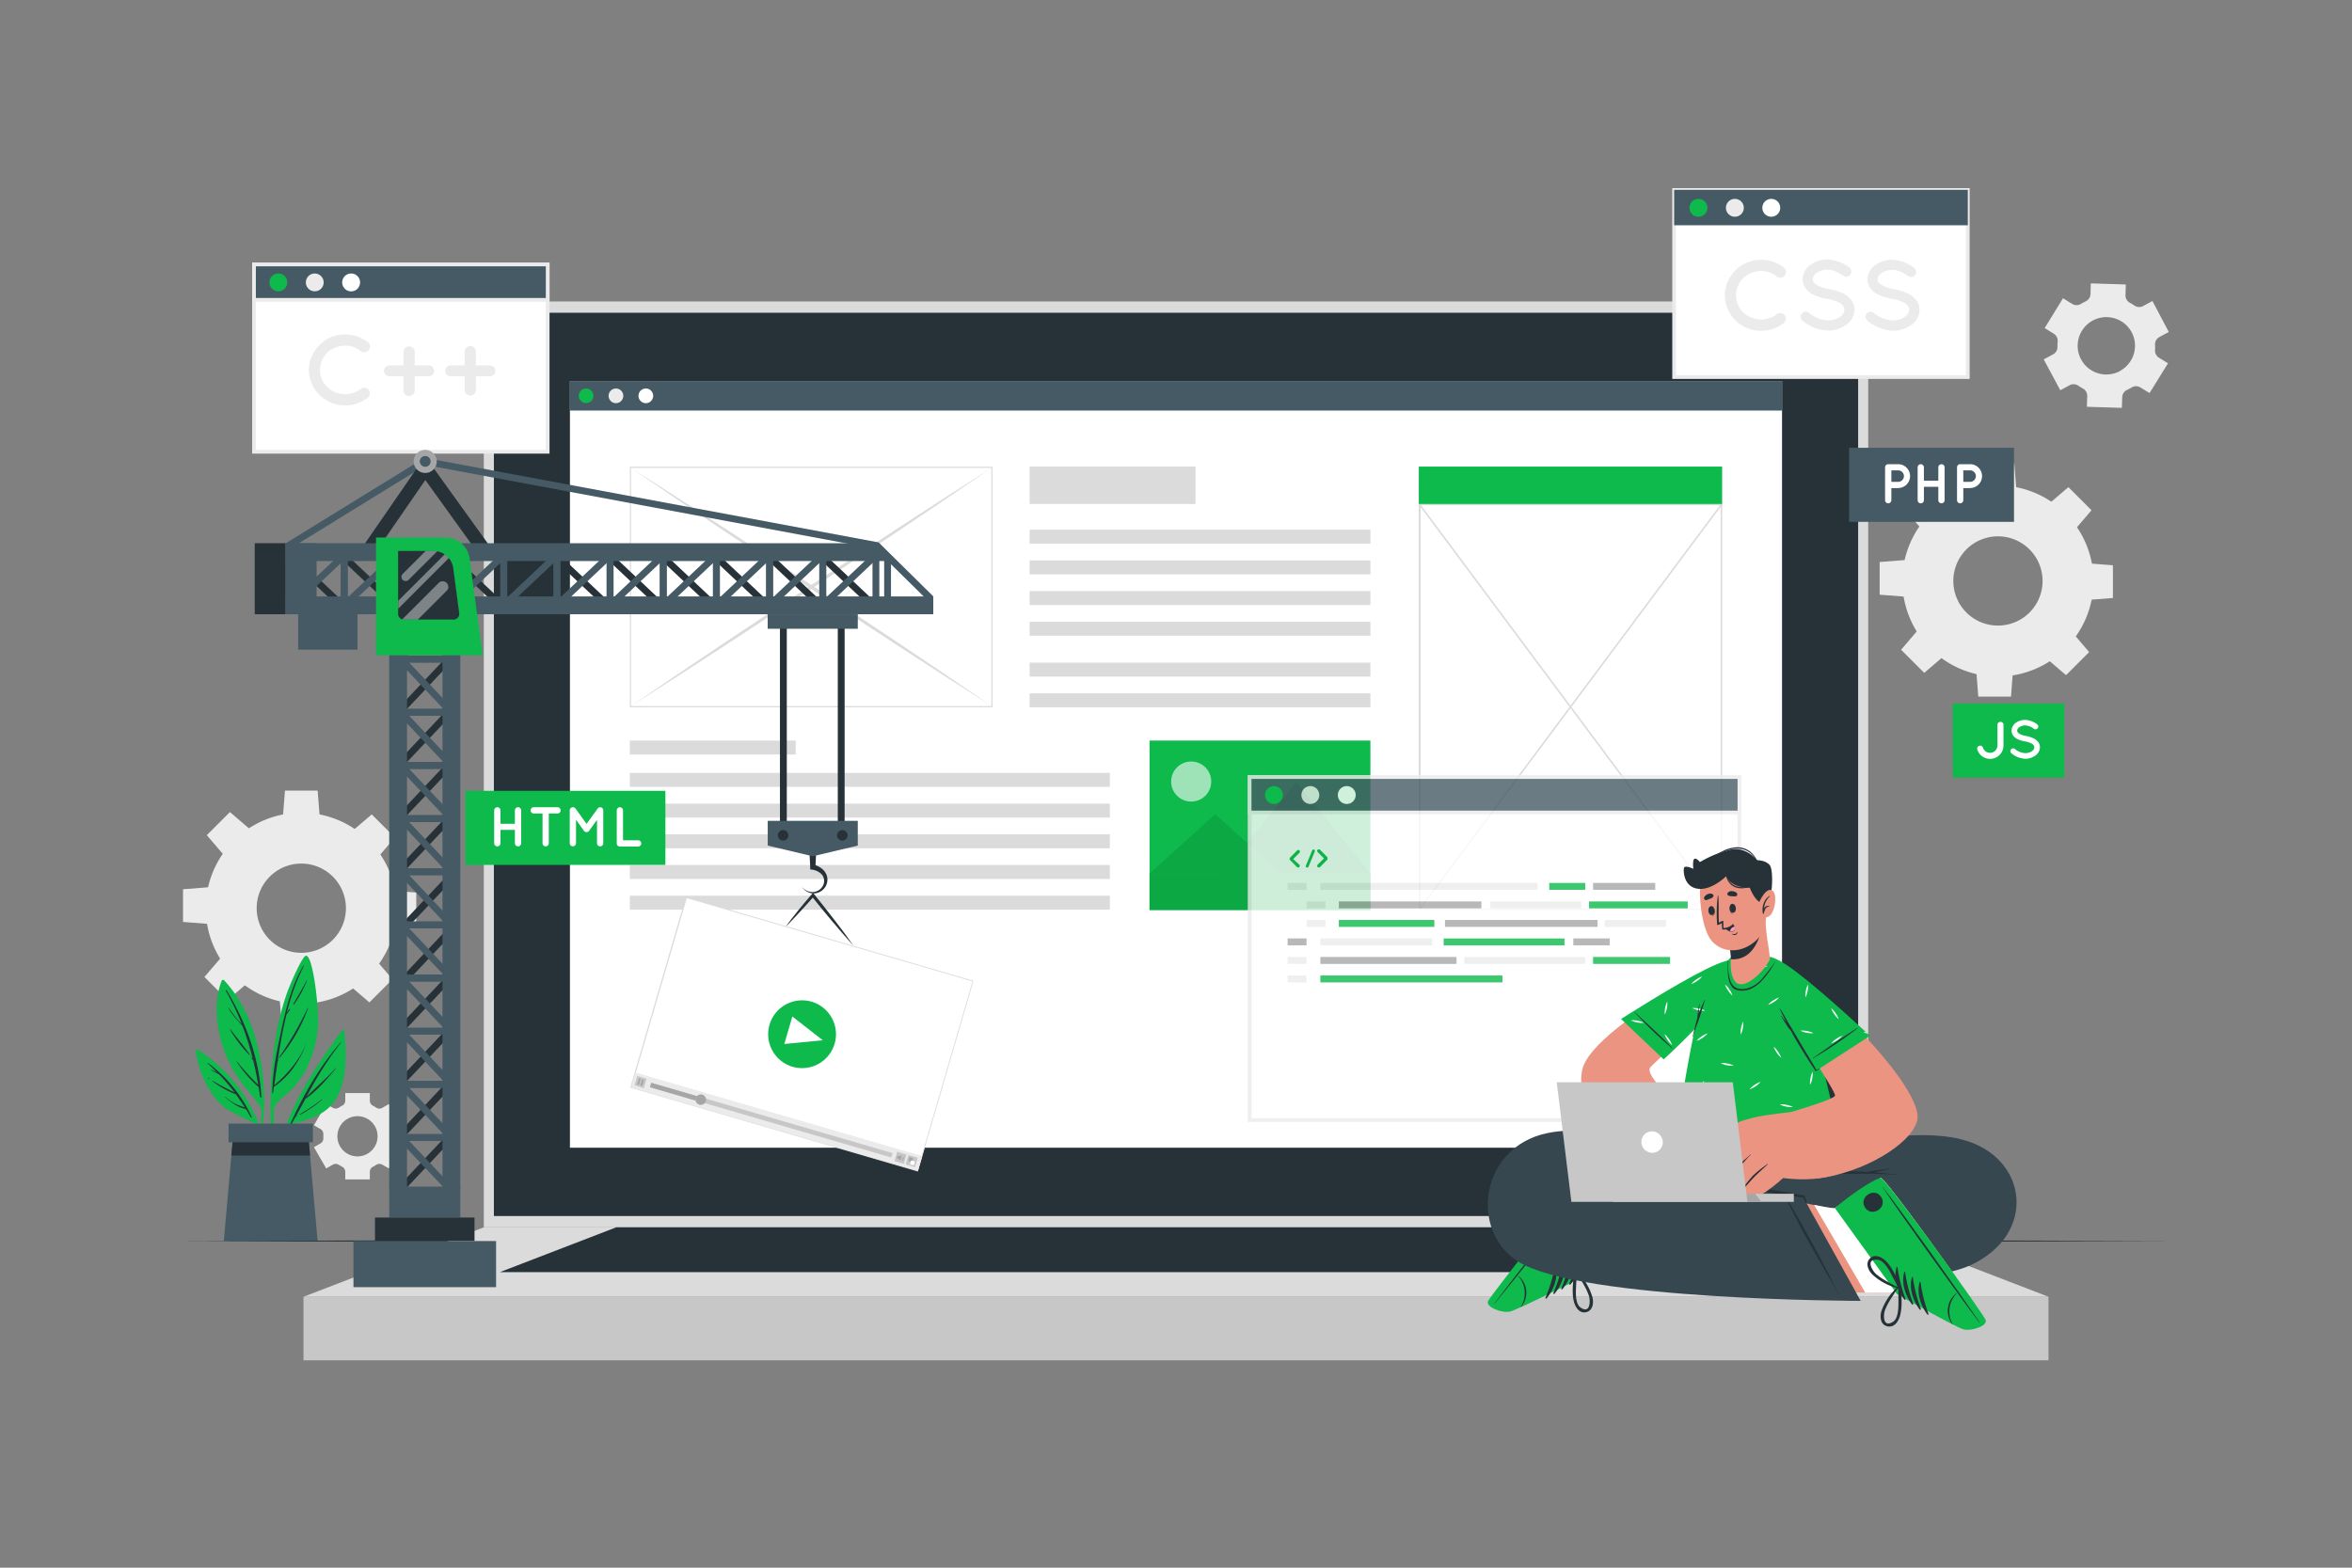 <svg viewBox="0 0 750 500" xmlns="http://www.w3.org/2000/svg"><rect x="0" y="0" width="750" height="500" fill="#808080" stroke="none"/><g id="freepik--background-complete--inject-28"><path style="fill:#ebebeb" d="M685.44,125.36l5.89-9.49-2.91-1.8a2.66,2.66,0,0,1-1.23-2.5,13.25,13.25,0,0,0,0-1.67,2.67,2.67,0,0,1,1.39-2.41l3-1.61L686.36,96l-3,1.62a2.66,2.66,0,0,1-2.77-.18,15.13,15.13,0,0,0-1.42-.88,2.64,2.64,0,0,1-1.4-2.41l.1-3.42-11.16-.35-.1,3.43A2.66,2.66,0,0,1,665,96.15l-.73.37c-.25.13-.48.27-.72.41a2.63,2.63,0,0,1-2.77,0l-2.93-1.81L652,104.63l2.91,1.81a2.67,2.67,0,0,1,1.23,2.5,15.26,15.26,0,0,0-.06,1.66,2.67,2.67,0,0,1-1.38,2.41l-3,1.61,5.28,9.85,3-1.62a2.66,2.66,0,0,1,2.77.18,14.87,14.87,0,0,0,1.41.87,2.67,2.67,0,0,1,1.41,2.41l-.11,3.43,11.16.34.11-3.42a2.66,2.66,0,0,1,1.55-2.31c.25-.11.5-.24.74-.37s.48-.26.72-.41a2.65,2.65,0,0,1,2.78,0Zm-9.45-7a9.15,9.15,0,1,1,3.75-12.38A9.14,9.14,0,0,1,676,118.31Z"></path><path style="fill:#ebebeb" d="M127.88,358.9,124,352.12l-2.07,1.2a1.85,1.85,0,0,1-2-.07,10.29,10.29,0,0,0-1-.58,1.86,1.86,0,0,1-1-1.66v-2.39h-7.83V351a1.86,1.86,0,0,1-1,1.66,9.12,9.12,0,0,0-1,.58,1.85,1.85,0,0,1-2,.07l-2.08-1.2-3.91,6.78,2.09,1.2a1.87,1.87,0,0,1,.91,1.72c0,.19,0,.39,0,.58s0,.38,0,.57a1.87,1.87,0,0,1-.91,1.72l-2.09,1.21,3.91,6.78,2.08-1.2a1.85,1.85,0,0,1,2,.07c.33.21.66.4,1,.58a1.85,1.85,0,0,1,1,1.65v2.4h7.83v-2.4a1.86,1.86,0,0,1,1-1.65,11,11,0,0,0,1-.58,1.85,1.85,0,0,1,2-.07l2.08,1.2,3.91-6.78-2.08-1.2a1.87,1.87,0,0,1-.91-1.72c0-.19,0-.39,0-.58s0-.39,0-.58a1.87,1.87,0,0,1,.91-1.72Zm-7.48,3.5A6.41,6.41,0,1,1,114,356,6.4,6.4,0,0,1,120.4,362.4Z"></path><path style="fill:#ebebeb" d="M96.08,259.2a30.47,30.47,0,1,0,30.47,30.47A30.45,30.45,0,0,0,96.08,259.2Zm0,44.69a14.23,14.23,0,1,1,14.23-14.22A14.23,14.23,0,0,1,96.08,303.89Z"></path><polygon style="fill:#ebebeb" points="101.94 260.46 90.22 260.46 90.87 252.16 101.29 252.16 101.94 260.46"></polygon><polygon style="fill:#ebebeb" points="79.63 264.41 71.35 272.69 65.94 266.37 73.31 259 79.63 264.41"></polygon><polygon style="fill:#ebebeb" points="66.65 282.97 66.65 294.69 58.36 294.04 58.36 283.62 66.65 282.97"></polygon><polygon style="fill:#ebebeb" points="70.6 305.27 78.89 313.56 72.56 318.97 65.19 311.6 70.6 305.27"></polygon><polygon style="fill:#ebebeb" points="89.16 318.25 100.88 318.25 100.23 326.55 89.81 326.55 89.16 318.25"></polygon><polygon style="fill:#ebebeb" points="111.47 314.3 119.75 306.02 125.16 312.34 117.79 319.71 111.47 314.3"></polygon><polygon style="fill:#ebebeb" points="124.45 295.74 124.45 284.02 132.74 284.67 132.74 295.09 124.45 295.74"></polygon><polygon style="fill:#ebebeb" points="120.5 273.44 112.21 265.15 118.54 259.75 125.91 267.12 120.5 273.44"></polygon><path style="fill:#ebebeb" d="M637.1,154.82a30.48,30.48,0,1,0,30.47,30.48A30.47,30.47,0,0,0,637.1,154.82Zm0,44.7a14.23,14.23,0,1,1,14.23-14.22A14.22,14.22,0,0,1,637.1,199.52Z"></path><polygon style="fill:#ebebeb" points="642.96 156.09 631.24 156.09 631.89 147.79 642.31 147.79 642.96 156.09"></polygon><polygon style="fill:#ebebeb" points="620.65 160.04 612.37 168.32 606.96 162 614.33 154.63 620.65 160.04"></polygon><polygon style="fill:#ebebeb" points="607.67 178.6 607.67 190.32 599.38 189.67 599.38 179.25 607.67 178.6"></polygon><polygon style="fill:#ebebeb" points="611.62 200.9 619.91 209.19 613.59 214.6 606.22 207.23 611.62 200.9"></polygon><polygon style="fill:#ebebeb" points="630.19 213.88 641.9 213.88 641.26 222.18 630.83 222.18 630.19 213.88"></polygon><polygon style="fill:#ebebeb" points="652.49 209.93 660.78 201.65 666.18 207.97 658.81 215.34 652.49 209.93"></polygon><polygon style="fill:#ebebeb" points="665.47 191.37 665.47 179.65 673.76 180.3 673.76 190.72 665.47 191.37"></polygon><polygon style="fill:#ebebeb" points="661.52 169.07 653.24 160.78 659.56 155.37 666.93 162.74 661.52 169.07"></polygon></g><g id="freepik--Plant--inject-28"><path style="fill:#0DBA4B" d="M109.07,328.63C99.89,341.06,90.31,355.5,88,371.1c0,.23.35.31.4.07a94.22,94.22,0,0,1,4.06-12.48c6-1.67,12-3,15.14-9,3.23-6.16,2.82-14.19,2.21-20.9C109.74,328.41,109.26,328.39,109.07,328.63Z"></path><path style="fill:#263238" d="M92.54,358.57c4.12-9.26,9.42-18.55,16.15-26.17,0,0,.12,0,.07.08a110.93,110.93,0,0,0-11,17.33c3-3.09,6.37-5.85,9.25-9.12.06-.07.15,0,.09.09-2.86,3.43-6,7.16-9.71,9.7q-1.5,2.76-3,5.54c.25-.14.51-.26.77-.39a0,0,0,0,1,0,.07c-.29.14-.57.29-.86.42-.48.87-1,1.75-1.46,2.62C92.72,358.94,92.45,358.76,92.54,358.57Z"></path><path style="fill:#263238" d="M95.6,355.34a53.09,53.09,0,0,0,7.05-4.71c.06-.05.15,0,.09.09a37,37,0,0,1-7,4.79C95.59,355.57,95.49,355.4,95.6,355.34Z"></path><path style="fill:#0DBA4B" d="M86.92,368.78c0,.19.34.18.33,0,0-5.13,0-10.29.08-15.45,1.32-2.66,4.14-4.13,6.11-6.26A27.71,27.71,0,0,0,97.1,342a36.64,36.64,0,0,0,4.25-14.17c.54-5.49-1.54-23.62-3.86-23-1.2.32-5.09,9.3-6.12,12.27a85.78,85.78,0,0,0-3.65,15.05C85.84,344.2,86,356.61,86.92,368.78Z"></path><path style="fill:#263238" d="M86.88,346.62l0,0c.28-6.5,1.75-13.06,3.12-19.37,1.47-6.79,3.2-13.18,6.7-19.24.06-.11.23,0,.17.1a71.31,71.31,0,0,0-5.38,14.77c.23-.36.52-.71.76-1.06.1-.13.32,0,.23.14a10.5,10.5,0,0,1-1.1,1.54l0,0c-1.2,4.85-2.07,9.82-2.81,14.77l.17-.19a0,0,0,0,1,.07.06l-.29.49c-.37,2.51-.72,5-1.06,7.51,4.47-3.83,8.29-8.34,10.45-13.89,0,0,0,0,0,0-2.11,5.76-5.44,10.88-10.57,14.38-.09.67-.18,1.34-.28,2,0,.14-.24.1-.24,0,0-.59,0-1.18.06-1.77C86.83,346.78,86.8,346.68,86.88,346.62Z"></path><path style="fill:#263238" d="M89,337.2a104.05,104.05,0,0,0,9.12-15.7c0-.06.13,0,.11.05a51.08,51.08,0,0,1-9.06,15.78C89.08,337.43,88.92,337.31,89,337.2Z"></path><path style="fill:#263238" d="M93.53,320.24c1.42-2.51,2.91-4.95,4.25-7.51,0-.07.13,0,.1.07a38.77,38.77,0,0,1-4.13,7.56C93.66,320.49,93.45,320.38,93.53,320.24Z"></path><path style="fill:#263238" d="M93,321.33a0,0,0,1,1,0,0A0,0,0,1,1,93,321.33Z"></path><path style="fill:#0DBA4B" d="M83.44,353.92A52.79,52.79,0,0,1,82.24,364c.05.37.1.73.16,1.11a48.63,48.63,0,0,0,1.81-11.28.34.34,0,0,0,0-.35h0a74,74,0,0,0-1.13-15.28c-1.59-9.44-5.07-18.5-11.65-25.58a.48.48,0,0,0-.73.15c-2.65,6.76-1.73,14.82.54,21.56a39.38,39.38,0,0,0,5.22,10.23C78.73,347.77,81.61,350.46,83.44,353.92Z"></path><path style="fill:#263238" d="M72.22,315.81c6.24,10.13,10.58,22.14,11.11,34.1,0,.21-.35.27-.38,0-.14-1.08-.31-2.14-.48-3.2h0a40.86,40.86,0,0,1-7.08-8.17c0-.05.05-.11.09-.06A86.85,86.85,0,0,0,82.34,346q-.66-4-1.6-7.81c-.17-.19-.33-.39-.49-.58s.07-.31.18-.19l.15.17a89.51,89.51,0,0,0-3.26-10.36c-1.59-1.89-3.36-3.53-4.52-5.81a0,0,0,0,1,.08-.05c.93,1.3,1.83,2.62,2.89,3.83.42.48.88.93,1.32,1.4A80.3,80.3,0,0,0,72,316C71.89,315.8,72.13,315.66,72.22,315.81Z"></path><path style="fill:#263238" d="M73.48,328.31c2,2.71,4.32,5.3,6.19,8.1a.08.08,0,0,1-.13.1,41.13,41.13,0,0,1-6.19-8.12C73.29,328.3,73.42,328.23,73.48,328.31Z"></path><path style="fill:#263238" d="M80,337l.09.09a.06.06,0,0,1-.09.09l-.09-.08C79.8,337.08,79.89,337,80,337Z"></path><path style="fill:#0DBA4B" d="M62.44,335.28A31.21,31.21,0,0,0,69,350.73a16.42,16.42,0,0,0,5.34,4.16c2.31,1.15,4.73,2.46,7.12,3.4a46.88,46.88,0,0,1,2.53,9c.07-.27.15-.54.23-.8-1.54-13.19-10.07-24.46-21-31.7A.54.54,0,0,0,62.44,335.28Z"></path><path style="fill:#263238" d="M66.22,339.18c-.08-.07,0-.21.11-.15a44.73,44.73,0,0,1,13.91,17.15c.08.18-.17.34-.27.16-.51-.89-1-1.76-1.55-2.61h0c-2.49-.47-4.85-2.22-6.7-3.88a.05.05,0,0,1,.07-.08A15.71,15.71,0,0,0,74.93,352c1,.51,2.11.84,3.17,1.25-.92-1.47-1.89-2.87-2.89-4.23a29.21,29.21,0,0,1-7.49-4.21c-.07-.06,0-.17.07-.12a77.62,77.62,0,0,0,7,3.72,60.4,60.4,0,0,0-4.91-5.73c-.85-.45-1.71-.9-2.53-1.38a.07.07,0,0,1,0-.13,8.75,8.75,0,0,1,1.94,1C68.32,341.12,67.3,340.14,66.22,339.18Z"></path><path style="fill:#263238" d="M66.45,343.73a3.19,3.19,0,0,1,.42.3,0,0,0,0,1-.05.07,2.38,2.38,0,0,1-.44-.25A.07.07,0,1,1,66.45,343.73Z"></path><polygon style="fill:#455a64" points="101.28 395.82 71.37 395.82 73.78 368.57 74.31 362.57 98.34 362.57 98.87 368.57 101.28 395.82"></polygon><polygon style="fill:#263238" points="98.87 368.57 73.78 368.57 74.31 362.57 98.34 362.57 98.87 368.57"></polygon><rect style="fill:#455a64" height="5.95" width="26.89" y="358.37" x="72.88"></rect></g><g id="freepik--Floor--inject-28"><polygon style="fill:#263238" points="56.76 395.82 136.32 395.57 215.88 395.49 375 395.32 534.12 395.49 613.68 395.57 693.24 395.82 613.68 396.06 534.12 396.15 375 396.32 215.88 396.15 136.32 396.06 56.76 395.82"></polygon></g><g id="freepik--Device--inject-28"><rect style="fill:#dbdbdb" height="295.29" width="441.45" y="96.15" x="154.28"></rect><rect style="fill:#263238" height="288.09" width="435.03" y="99.75" x="157.49"></rect><rect style="fill:#c7c7c7" height="20.27" width="556.44" y="413.59" x="96.78"></rect><polygon style="fill:#dbdbdb" points="96.78 413.59 154.28 391.44 595.72 391.44 653.22 413.59 96.78 413.59"></polygon><polygon style="fill:#263238" points="159.41 405.73 196.51 391.44 553.49 391.44 590.59 405.73 159.41 405.73"></polygon><rect style="fill:#fff" height="244.52" width="386.51" y="121.53" x="181.74"></rect><rect style="fill:#455a64" height="9.41" width="386.51" y="121.53" x="181.74"></rect><path style="fill:#0DBA4B" d="M189.22,126.24a2.33,2.33,0,1,1-2.33-2.33A2.33,2.33,0,0,1,189.22,126.24Z"></path><path style="fill:#ebebeb" d="M198.75,126.24a2.34,2.34,0,1,1-2.33-2.33A2.33,2.33,0,0,1,198.75,126.24Z"></path><path style="fill:#fff" d="M208.28,126.24a2.34,2.34,0,1,1-2.33-2.33A2.33,2.33,0,0,1,208.28,126.24Z"></path><rect style="fill:#0DBA4B" transform="translate(803.56 526.41) rotate(180)" height="54.03" width="70.42" y="236.19" x="366.57"></rect><path style="fill:#fff;opacity:0.6" d="M373.58,248a6.39,6.39,0,1,0,5-5A6.4,6.4,0,0,0,373.58,248Z"></path><polygon style="fill:#0DBA4B" points="389.8 278.58 436.99 278.58 413.4 249.5 389.8 278.58"></polygon><polygon style="opacity:0.2" points="389.8 278.58 436.99 278.58 413.4 249.5 389.8 278.58"></polygon><polygon style="fill:#0DBA4B" points="366.57 278.61 408.42 278.61 387.49 259.67 366.57 278.61"></polygon><polygon style="opacity:0.1" points="366.57 278.61 408.42 278.61 387.49 259.67 366.57 278.61"></polygon><rect style="fill:#0DBA4B" height="11.64" width="70.42" y="278.58" x="366.57"></rect><rect style="opacity:0.1" height="11.64" width="70.42" y="278.58" x="366.57"></rect><rect style="fill:#dbdbdb" height="4.45" width="52.9" y="236.19" x="200.83"></rect><rect style="fill:#dbdbdb" height="4.45" width="153.08" y="246.51" x="200.83"></rect><rect style="fill:#dbdbdb" height="4.45" width="153.08" y="256.31" x="200.83"></rect><rect style="fill:#dbdbdb" height="4.45" width="153.08" y="266.1" x="200.83"></rect><rect style="fill:#dbdbdb" height="4.45" width="153.08" y="275.89" x="200.83"></rect><rect style="fill:#dbdbdb" height="4.45" width="153.08" y="285.68" x="200.83"></rect><rect style="fill:#dbdbdb" height="11.91" width="52.9" y="148.82" x="328.32"></rect><rect style="fill:#dbdbdb" height="4.45" width="108.68" y="168.94" x="328.32"></rect><rect style="fill:#dbdbdb" height="4.45" width="108.68" y="178.73" x="328.32"></rect><rect style="fill:#dbdbdb" height="4.45" width="108.68" y="188.52" x="328.32"></rect><rect style="fill:#dbdbdb" height="4.45" width="108.68" y="198.31" x="328.32"></rect><rect style="fill:#dbdbdb" height="4.45" width="108.68" y="211.34" x="328.32"></rect><rect style="fill:#dbdbdb" height="4.45" width="108.68" y="221.13" x="328.32"></rect><rect style="fill:#0DBA4B" height="12.12" width="96.73" y="148.82" x="452.42"></rect><rect style="fill:#fff" height="129.06" width="96.22" y="160.94" x="452.69"></rect><path style="fill:#dbdbdb" d="M549.17,290.22H452.42V160.73h96.75ZM453,289.79h95.68V161.16H453Z"></path><polygon style="fill:#dbdbdb" points="452.94 290.09 452.44 289.93 548.65 160.86 549.15 161.02 452.94 290.09"></polygon><polygon style="fill:#dbdbdb" points="548.65 290.09 452.44 161.02 452.94 160.86 549.15 289.93 548.65 290.09"></polygon><rect style="fill:#fff" height="76.34" width="115.28" y="149.03" x="201.03"></rect><path style="fill:#dbdbdb" d="M200.85,225.58v-.19l0-76.53H201l115.48,0,0,76.73h-.19Zm.37-76.34,0,75.95,114.9,0,0-75.95Z"></path><path style="fill:#dbdbdb" d="M201.22,149.24c9.69,6.15,19.33,12.39,28.95,18.64L259,186.76l28.66,19.08,14.28,9.61,14.23,9.71-14.51-9.27-14.45-9.36-28.8-18.88-28.66-19.08C220.19,162.17,210.67,155.76,201.22,149.24Z"></path><path style="fill:#dbdbdb" d="M316.14,149.24c-9.46,6.52-19,12.93-28.51,19.33L259,187.65l-28.8,18.88-14.44,9.36-14.51,9.27,14.22-9.71,14.28-9.61,28.66-19.08,28.8-18.88C296.8,161.63,306.44,155.39,316.14,149.24Z"></path></g><g id="freepik--Screens--inject-28"><rect style="fill:#fff" height="59.73" width="93.64" y="60.55" x="533.85"></rect><path style="fill:#ebebeb" d="M628.08,120.87H533.25V60h94.83Zm-93.64-1.18h92.45V61.14H534.44Z"></path><rect style="fill:#455a64" height="11.3" width="93.64" y="60.55" x="533.85"></rect><path style="fill:#0DBA4B" d="M544.45,66.28a2.85,2.85,0,1,1-2.84-2.85A2.84,2.84,0,0,1,544.45,66.28Z"></path><path style="fill:#ebebeb" d="M556.06,66.28a2.85,2.85,0,1,1-2.84-2.85A2.84,2.84,0,0,1,556.06,66.28Z"></path><path style="fill:#fff" d="M567.67,66.28a2.85,2.85,0,1,1-2.84-2.85A2.84,2.84,0,0,1,567.67,66.28Z"></path><path style="fill:#ebebeb" d="M550,94.18a11.55,11.55,0,0,1,11.54-11.33,11.78,11.78,0,0,1,7.27,2.46,1.8,1.8,0,0,1-2.2,2.86,7.88,7.88,0,0,0-5.07-1.73,8.34,8.34,0,0,0-5.66,2.26,7.76,7.76,0,0,0-2.3,5.48,7.62,7.62,0,0,0,2.3,5.47,8.3,8.3,0,0,0,5.66,2.27,7.94,7.94,0,0,0,5.07-1.73,1.91,1.91,0,0,1,2.52.34,1.86,1.86,0,0,1-.32,2.52,11.78,11.78,0,0,1-7.27,2.46A11.51,11.51,0,0,1,550,94.18Z"></path><path style="fill:#ebebeb" d="M574.55,100a1.63,1.63,0,0,1,2.29-.22,10.25,10.25,0,0,0,6,2.42,6.78,6.78,0,0,0,3.93-1.16,2.83,2.83,0,0,0,1.36-2.27,1.78,1.78,0,0,0-.29-1,2.89,2.89,0,0,0-.94-1,12.79,12.79,0,0,0-4.31-1.48h-.06a17.08,17.08,0,0,1-4.06-1.22,6.79,6.79,0,0,1-2.93-2.46,4.82,4.82,0,0,1-.72-2.58,5.81,5.81,0,0,1,2.52-4.59,9.26,9.26,0,0,1,5.44-1.67,12.33,12.33,0,0,1,6.86,2.52,1.62,1.62,0,0,1,.44,2.23,1.6,1.6,0,0,1-2.24.48c-1.6-1.07-3.14-2-5.06-2a6,6,0,0,0-3.53,1.07,2.52,2.52,0,0,0-1.19,2,1.5,1.5,0,0,0,.22.88,2.91,2.91,0,0,0,.85.82,10.85,10.85,0,0,0,3.93,1.39h.06a18.21,18.21,0,0,1,4.35,1.32,7.34,7.34,0,0,1,3.14,2.61,5,5,0,0,1,.76,2.67,6.07,6.07,0,0,1-2.71,4.88,9.84,9.84,0,0,1-5.82,1.79,13.56,13.56,0,0,1-8.05-3.14A1.68,1.68,0,0,1,574.55,100Z"></path><path style="fill:#ebebeb" d="M595.22,100a1.63,1.63,0,0,1,2.29-.22,10.25,10.25,0,0,0,6,2.42,6.78,6.78,0,0,0,3.93-1.16,2.83,2.83,0,0,0,1.36-2.27,1.78,1.78,0,0,0-.29-1,2.89,2.89,0,0,0-.94-1,12.79,12.79,0,0,0-4.31-1.48h-.06a17.08,17.08,0,0,1-4.06-1.22,6.79,6.79,0,0,1-2.93-2.46,4.82,4.82,0,0,1-.72-2.58A5.81,5.81,0,0,1,598,84.52a9.26,9.26,0,0,1,5.44-1.67,12.33,12.33,0,0,1,6.86,2.52,1.62,1.62,0,0,1,.44,2.23,1.6,1.6,0,0,1-2.24.48c-1.6-1.07-3.14-2-5.06-2a6,6,0,0,0-3.53,1.07,2.52,2.52,0,0,0-1.19,2A1.5,1.5,0,0,0,599,90a2.91,2.91,0,0,0,.85.82,10.85,10.85,0,0,0,3.93,1.39h.06a18.21,18.21,0,0,1,4.35,1.32,7.34,7.34,0,0,1,3.14,2.61,5.14,5.14,0,0,1,.76,2.67,6.07,6.07,0,0,1-2.71,4.88,9.84,9.84,0,0,1-5.82,1.79,13.56,13.56,0,0,1-8-3.14A1.68,1.68,0,0,1,595.22,100Z"></path><rect style="fill:#455a64" height="23.62" width="52.57" y="142.82" x="589.65"></rect><path style="fill:#fff" d="M605.29,155.68h-2.18v3.85a1,1,0,0,1-2,0V149.05a1,1,0,0,1,1-1h3.17a3.8,3.8,0,1,1,0,7.6Zm-2.18-2h2.18a1.83,1.83,0,1,0,0-3.66h-2.18Z"></path><path style="fill:#fff" d="M611.49,159.53V149.05a1,1,0,0,1,1-1,1,1,0,0,1,1,1v4.27h4.6v-4.27a1,1,0,0,1,1-1,1,1,0,0,1,1,1v10.48a1,1,0,0,1-1,1,1,1,0,0,1-1-1v-4.26h-4.6v4.26a1,1,0,0,1-1,1A1,1,0,0,1,611.49,159.53Z"></path><path style="fill:#fff" d="M628.23,155.68h-2.18v3.85a1,1,0,0,1-1,1,1,1,0,0,1-1-1V149.05a1,1,0,0,1,1-1h3.18a3.8,3.8,0,1,1,0,7.6Zm-2.18-2h2.18a1.83,1.83,0,1,0,0-3.66h-2.18Z"></path><g style="opacity:0.8"><rect style="fill:#fff" height="109.4" width="156.16" y="247.83" x="398.47"></rect><path style="fill:#ebebeb" d="M555.23,357.83H397.88V247.24H555.23Zm-156.16-1.18h155V248.43h-155Z"></path><rect style="fill:#455a64" height="11.3" width="156.16" y="247.83" x="398.47"></rect><path style="fill:#ebebeb" d="M555.23,259.72H397.88V247.24H555.23Zm-156.16-1.18h155V248.43h-155Z"></path><path style="fill:#0DBA4B" d="M409.08,253.56a2.85,2.85,0,1,1-2.85-2.84A2.86,2.86,0,0,1,409.08,253.56Z"></path><path style="fill:#ebebeb" d="M420.69,253.56a2.85,2.85,0,1,1-2.85-2.84A2.86,2.86,0,0,1,420.69,253.56Z"></path><path style="fill:#fff" d="M432.3,253.56a2.85,2.85,0,1,1-2.85-2.84A2.86,2.86,0,0,1,432.3,253.56Z"></path><rect style="fill:#ebebeb" height="2.21" width="6.04" y="281.6" x="410.59"></rect><rect style="fill:#ebebeb" height="2.21" width="69.28" y="281.6" x="421.03"></rect><rect style="fill:#0DBA4B" height="2.21" width="11.47" y="281.6" x="494.02"></rect><rect style="fill:#a6a6a6" height="2.21" width="19.83" y="281.6" x="507.99"></rect><rect style="fill:#ebebeb" height="2.21" width="6.04" y="287.51" x="416.63"></rect><rect style="fill:#a6a6a6" height="2.21" width="45.46" y="287.51" x="426.92"></rect><rect style="fill:#a6a6a6" height="2.21" width="43.42" y="305.22" x="421.03"></rect><rect style="fill:#0DBA4B" height="2.21" width="30.46" y="293.41" x="426.92"></rect><rect style="fill:#a6a6a6" height="2.21" width="11.62" y="299.31" x="501.69"></rect><rect style="fill:#a6a6a6" height="2.21" width="48.65" y="293.41" x="460.77"></rect><rect style="fill:#0DBA4B" height="2.21" width="58.07" y="311.12" x="421.03"></rect><rect style="fill:#0DBA4B" height="2.21" width="31.47" y="287.51" x="506.71"></rect><rect style="fill:#ebebeb" height="2.21" width="28.97" y="287.51" x="475.24"></rect><rect style="fill:#ebebeb" height="2.21" width="19.55" y="293.41" x="511.7"></rect><rect style="fill:#ebebeb" height="2.21" width="6.04" y="293.41" x="416.63"></rect><rect style="fill:#a6a6a6" height="2.21" width="6.04" y="299.31" x="410.59"></rect><rect style="fill:#ebebeb" height="2.21" width="35.69" y="299.31" x="421.03"></rect><rect style="fill:#ebebeb" height="2.21" width="38.58" y="305.22" x="466.92"></rect><rect style="fill:#0DBA4B" height="2.21" width="24.55" y="305.22" x="507.99"></rect><rect style="fill:#0DBA4B" height="2.21" width="38.53" y="299.31" x="460.35"></rect><rect style="fill:#ebebeb" height="2.21" width="6.04" y="305.22" x="410.59"></rect><rect style="fill:#ebebeb" height="2.21" width="6.04" y="311.12" x="410.59"></rect><path style="fill:#0DBA4B" d="M414.32,275.79a.53.53,0,0,1,0,.75.51.51,0,0,1-.36.15.54.54,0,0,1-.38-.15l-2.33-2.36a.05.05,0,0,1,0-.05l0,0a.1.1,0,0,1,0-.07l0,0s0,0,0-.05,0,0,0,0v-.06s0,0,0-.05v-.1s0,0,0,0l0-.07s0,0,0,0,0,0,0-.07a0,0,0,0,1,0,0s0,0,.05-.05l2.33-2.37a.53.53,0,0,1,.74,0,.53.53,0,0,1,0,.75l-2,2Z"></path><path style="fill:#0DBA4B" d="M416.43,276.06l2-4.84a.45.45,0,1,1,.83.35l-2,4.84a.45.45,0,0,1-.42.28.35.35,0,0,1-.17,0A.44.44,0,0,1,416.43,276.06Z"></path><path style="fill:#0DBA4B" d="M423.31,274.11h0l-.05.06-2.33,2.36a.54.54,0,0,1-.38.15.53.53,0,0,1-.37-.15.53.53,0,0,1,0-.75l2-2-2-2a.53.53,0,0,1,0-.75.54.54,0,0,1,.75,0l2.33,2.37.05.05s0,0,0,0,0,.05,0,.07,0,0,0,0a.41.41,0,0,0,0,.08s0,0,0,0v.21h0s0,.06,0,.08v0A.2.2,0,0,1,423.31,274.11Z"></path></g><rect style="fill:#0DBA4B" height="23.62" width="63.79" y="252.23" x="148.39"></rect><path style="fill:#fff" d="M157.59,268.94V258.46a1,1,0,0,1,2,0v4.27h4.6v-4.27a1,1,0,0,1,2,0v10.48a1,1,0,0,1-2,0v-4.26h-4.6v4.26a1,1,0,0,1-2,0Z"></path><path style="fill:#fff" d="M177.78,259.46H175v9.48a1,1,0,0,1-1,1,1,1,0,0,1-1-1v-9.48h-2.8a1,1,0,0,1-1-1,1,1,0,0,1,1-1h7.58a1,1,0,0,1,1,1A1,1,0,0,1,177.78,259.46Z"></path><path style="fill:#fff" d="M192.37,258.46v10.48a1,1,0,0,1-1,1,1,1,0,0,1-1-1v-7.47L187.84,265a1,1,0,0,1-.8.4h0a1,1,0,0,1-.82-.4l-2.54-3.55v7.47a1,1,0,0,1-2,0V258.46a1,1,0,0,1,1-1h.05a1,1,0,0,1,.78.41l3.54,4.9,3.53-4.9a1,1,0,0,1,.8-.41h0A1,1,0,0,1,192.37,258.46Z"></path><path style="fill:#fff" d="M196.67,268.94V258.46a1,1,0,0,1,1-1,1,1,0,0,1,1,1V268h4.81a1,1,0,0,1,0,2h-5.81A1,1,0,0,1,196.67,268.94Z"></path><rect style="fill:#0DBA4B" height="23.62" width="35.61" y="224.38" x="622.66"></rect><path style="fill:#fff" d="M632.33,238.48a2.37,2.37,0,0,0,4.62-.73v-6.82a1,1,0,0,1,1.91,0v6.82a4.27,4.27,0,0,1-8.34,1.31.93.93,0,0,1,.61-1.19A.94.94,0,0,1,632.33,238.48Z"></path><path style="fill:#fff" d="M641.26,239a.89.89,0,0,1,1.25-.12,5.67,5.67,0,0,0,3.29,1.32,3.71,3.71,0,0,0,2.15-.64,1.54,1.54,0,0,0,.74-1.23.92.92,0,0,0-.16-.55,1.56,1.56,0,0,0-.51-.52,6.9,6.9,0,0,0-2.36-.81h0a9,9,0,0,1-2.22-.67,3.69,3.69,0,0,1-1.6-1.34,2.61,2.61,0,0,1-.4-1.41,3.18,3.18,0,0,1,1.38-2.51,5.05,5.05,0,0,1,3-.91,6.78,6.78,0,0,1,3.75,1.37.88.88,0,0,1,.24,1.22.86.86,0,0,1-1.22.26,5,5,0,0,0-2.77-1.1,3.22,3.22,0,0,0-1.92.59,1.35,1.35,0,0,0-.66,1.08.8.8,0,0,0,.13.48,1.64,1.64,0,0,0,.46.45,5.9,5.9,0,0,0,2.15.75h0a10.39,10.39,0,0,1,2.38.73,4.08,4.08,0,0,1,1.72,1.42,2.89,2.89,0,0,1,.41,1.47A3.32,3.32,0,0,1,649,241a5.36,5.36,0,0,1-3.18,1,7.38,7.38,0,0,1-4.4-1.72A.91.91,0,0,1,641.26,239Z"></path><rect style="fill:#fff" height="59.73" width="93.64" y="84.34" x="81"></rect><path style="fill:#ebebeb" d="M175.23,144.67H80.41V83.75h94.82Zm-93.64-1.19h92.46V84.94H81.59Z"></path><rect style="fill:#455a64" height="11.3" width="93.64" y="84.34" x="81"></rect><path style="fill:#ebebeb" d="M175.23,96.23H80.41V83.75h94.82ZM81.59,95.05h92.46V84.94H81.59Z"></path><path style="fill:#0DBA4B" d="M91.6,90.07a2.84,2.84,0,1,1-2.84-2.84A2.84,2.84,0,0,1,91.6,90.07Z"></path><path style="fill:#ebebeb" d="M103.21,90.07a2.84,2.84,0,1,1-2.84-2.84A2.84,2.84,0,0,1,103.21,90.07Z"></path><path style="fill:#fff" d="M114.82,90.07A2.85,2.85,0,1,1,112,87.23,2.84,2.84,0,0,1,114.82,90.07Z"></path><path style="fill:#ebebeb" d="M98.48,118A11.56,11.56,0,0,1,110,106.65a11.8,11.8,0,0,1,7.27,2.45,1.81,1.81,0,0,1-2.21,2.87,7.78,7.78,0,0,0-5.06-1.73,8.32,8.32,0,0,0-5.66,2.26,7.76,7.76,0,0,0-2.3,5.48,7.62,7.62,0,0,0,2.3,5.47,8.28,8.28,0,0,0,5.66,2.27,7.89,7.89,0,0,0,5.06-1.73,1.91,1.91,0,0,1,2.52.34,1.86,1.86,0,0,1-.31,2.52A11.8,11.8,0,0,1,110,129.3,11.51,11.51,0,0,1,98.48,118Z"></path><path style="fill:#ebebeb" d="M128.65,120h-4.47a1.73,1.73,0,0,1,0-3.46h4.47v-4.38a1.8,1.8,0,0,1,3.59,0v4.38h4.47a1.73,1.73,0,0,1,0,3.46h-4.47v4.37a1.8,1.8,0,1,1-3.59,0Z"></path><path style="fill:#ebebeb" d="M148.16,120h-4.47a1.73,1.73,0,1,1,0-3.46h4.47v-4.38a1.77,1.77,0,0,1,1.79-1.79,1.79,1.79,0,0,1,1.79,1.79v4.38h4.47a1.73,1.73,0,0,1,0,3.46h-4.47v4.37a1.79,1.79,0,0,1-1.79,1.8,1.77,1.77,0,0,1-1.79-1.8Z"></path></g><g id="freepik--Crane--inject-28"><rect style="fill:#263238" transform="translate(-103.97 161.88) rotate(-46.68)" height="2.18" width="22.36" y="200.32" x="124.41"></rect><rect style="fill:#455a64" height="2.18" width="15.71" y="209.14" x="127.92"></rect><rect style="fill:#455a64" height="2.18" width="15.71" y="192.18" x="127.92"></rect><rect style="fill:#455a64" transform="translate(-101.23 147.85) rotate(-43.31)" height="22.36" width="2.18" y="190.23" x="134.5"></rect><rect style="fill:#263238" transform="translate(-116.3 167.19) rotate(-46.68)" height="2.18" width="22.36" y="217.27" x="124.41"></rect><rect style="fill:#455a64" height="2.18" width="15.71" y="226.09" x="127.92"></rect><rect style="fill:#455a64" height="2.18" width="15.71" y="209.14" x="127.92"></rect><rect style="fill:#455a64" transform="translate(-112.85 152.46) rotate(-43.31)" height="22.36" width="2.18" y="207.18" x="134.5"></rect><rect style="fill:#263238" transform="translate(-128.64 172.52) rotate(-46.68)" height="2.18" width="22.36" y="234.23" x="124.41"></rect><rect style="fill:#455a64" height="2.18" width="15.71" y="243.05" x="127.92"></rect><rect style="fill:#455a64" height="2.18" width="15.71" y="226.09" x="127.92"></rect><rect style="fill:#455a64" transform="translate(-124.48 157.08) rotate(-43.31)" height="22.36" width="2.18" y="224.14" x="134.5"></rect><rect style="fill:#263238" transform="translate(-140.97 177.84) rotate(-46.68)" height="2.18" width="22.36" y="251.18" x="124.41"></rect><rect style="fill:#455a64" height="2.18" width="15.71" y="260" x="127.92"></rect><rect style="fill:#455a64" height="2.18" width="15.71" y="243.05" x="127.92"></rect><rect style="fill:#455a64" transform="translate(-136.11 161.69) rotate(-43.31)" height="22.36" width="2.18" y="241.09" x="134.5"></rect><rect style="fill:#263238" transform="translate(-153.31 183.17) rotate(-46.68)" height="2.18" width="22.36" y="268.14" x="124.41"></rect><rect style="fill:#455a64" height="2.18" width="15.71" y="276.95" x="127.92"></rect><rect style="fill:#455a64" height="2.18" width="15.71" y="260" x="127.92"></rect><rect style="fill:#455a64" transform="translate(-147.74 166.31) rotate(-43.31)" height="22.36" width="2.18" y="258.04" x="134.5"></rect><rect style="fill:#263238" transform="matrix(0.69, -0.73, 0.73, 0.69, -165.64, 188.49)" height="2.18" width="22.36" y="285.09" x="124.41"></rect><rect style="fill:#455a64" height="2.18" width="15.71" y="293.91" x="127.92"></rect><rect style="fill:#455a64" height="2.18" width="15.71" y="276.95" x="127.92"></rect><rect style="fill:#455a64" transform="translate(-159.37 170.93) rotate(-43.31)" height="22.36" width="2.18" y="275" x="134.5"></rect><rect style="fill:#263238" transform="matrix(0.69, -0.73, 0.73, 0.69, -177.98, 193.81)" height="2.18" width="22.36" y="302.04" x="124.41"></rect><rect style="fill:#455a64" height="2.18" width="15.71" y="310.86" x="127.92"></rect><rect style="fill:#455a64" height="2.18" width="15.71" y="293.91" x="127.92"></rect><rect style="fill:#455a64" transform="translate(-171 175.54) rotate(-43.31)" height="22.36" width="2.18" y="291.95" x="134.5"></rect><rect style="fill:#263238" transform="translate(-190.31 199.13) rotate(-46.68)" height="2.18" width="22.36" y="319" x="124.41"></rect><rect style="fill:#455a64" height="2.18" width="15.71" y="327.81" x="127.92"></rect><rect style="fill:#455a64" height="2.18" width="15.71" y="310.86" x="127.92"></rect><rect style="fill:#455a64" transform="translate(-182.63 180.16) rotate(-43.31)" height="22.36" width="2.18" y="308.91" x="134.5"></rect><rect style="fill:#263238" transform="translate(-202.64 204.44) rotate(-46.68)" height="2.18" width="22.36" y="335.95" x="124.41"></rect><rect style="fill:#455a64" height="2.18" width="15.71" y="344.77" x="127.92"></rect><rect style="fill:#455a64" height="2.18" width="15.71" y="327.81" x="127.92"></rect><rect style="fill:#455a64" transform="translate(-194.25 184.78) rotate(-43.31)" height="22.36" width="2.18" y="325.86" x="134.5"></rect><rect style="fill:#263238" transform="translate(-215.03 209.9) rotate(-46.7)" height="2.18" width="22.36" y="352.91" x="124.41"></rect><rect style="fill:#455a64" height="2.18" width="15.71" y="361.72" x="127.92"></rect><rect style="fill:#455a64" height="2.18" width="15.71" y="344.77" x="127.92"></rect><rect style="fill:#455a64" transform="translate(-205.89 189.4) rotate(-43.31)" height="22.36" width="2.18" y="342.81" x="134.5"></rect><rect style="fill:#263238" transform="translate(-227.37 215.23) rotate(-46.7)" height="2.18" width="22.36" y="369.86" x="124.41"></rect><rect style="fill:#455a64" height="2.18" width="15.71" y="378.68" x="127.92"></rect><rect style="fill:#455a64" height="2.18" width="15.71" y="361.72" x="127.92"></rect><rect style="fill:#455a64" transform="translate(-217.51 194.01) rotate(-43.31)" height="22.36" width="2.18" y="359.77" x="134.5"></rect><rect style="fill:#455a64" transform="translate(518.83 247.94) rotate(90)" height="22.66" width="9.87" y="372.05" x="130.51"></rect><rect style="fill:#455a64" transform="translate(413.02 159.12) rotate(90)" height="5.68" width="186" y="283.23" x="33.96"></rect><rect style="fill:#455a64" transform="translate(430.01 142.13) rotate(90)" height="5.68" width="186" y="283.23" x="50.94"></rect><polygon style="fill:#455a64" points="296.07 191.74 279.09 175.01 135.8 148.31 92.25 175.14 91.11 173.28 135.37 146.01 280.15 172.99 297.6 190.19 296.07 191.74"></polygon><polygon style="fill:#263238" points="153.08 177.36 135.63 153.1 118.92 177.32 115.33 174.85 135.55 145.54 156.62 174.81 153.08 177.36"></polygon><rect style="fill:#263238" transform="translate(-49.95 255.07) rotate(-46.69)" height="22.36" width="2.18" y="174.22" x="269.41"></rect><rect style="fill:#455a64" height="15.71" width="2.18" y="177.36" x="278.22"></rect><rect style="fill:#455a64" height="15.71" width="2.18" y="177.36" x="261.27"></rect><rect style="fill:#455a64" transform="translate(-53.5 236.08) rotate(-43.32)" height="2.18" width="22.36" y="184.31" x="259.31"></rect><rect style="fill:#263238" transform="translate(-55.28 242.73) rotate(-46.69)" height="22.36" width="2.18" y="174.22" x="252.45"></rect><rect style="fill:#455a64" height="15.71" width="2.18" y="177.36" x="261.27"></rect><rect style="fill:#455a64" height="15.71" width="2.18" y="177.36" x="244.32"></rect><rect style="fill:#455a64" transform="translate(-58.12 224.45) rotate(-43.32)" height="2.18" width="22.36" y="184.31" x="242.36"></rect><rect style="fill:#263238" transform="translate(-60.6 230.4) rotate(-46.69)" height="22.36" width="2.18" y="174.22" x="235.5"></rect><rect style="fill:#455a64" height="15.71" width="2.18" y="177.36" x="244.32"></rect><rect style="fill:#455a64" height="15.71" width="2.18" y="177.36" x="227.36"></rect><rect style="fill:#455a64" transform="translate(-62.74 212.82) rotate(-43.32)" height="2.18" width="22.36" y="184.31" x="225.41"></rect><rect style="fill:#263238" transform="translate(-65.93 218.06) rotate(-46.69)" height="22.36" width="2.18" y="174.22" x="218.55"></rect><rect style="fill:#455a64" height="15.71" width="2.18" y="177.36" x="227.36"></rect><rect style="fill:#455a64" height="15.71" width="2.18" y="177.36" x="210.41"></rect><rect style="fill:#455a64" transform="translate(-67.36 201.19) rotate(-43.32)" height="2.18" width="22.36" y="184.31" x="208.45"></rect><rect style="fill:#263238" transform="translate(-71.25 205.72) rotate(-46.69)" height="22.36" width="2.18" y="174.22" x="201.59"></rect><rect style="fill:#455a64" height="15.71" width="2.18" y="177.36" x="210.41"></rect><rect style="fill:#455a64" height="15.71" width="2.18" y="177.36" x="193.45"></rect><rect style="fill:#455a64" transform="translate(-71.98 189.56) rotate(-43.32)" height="2.18" width="22.36" y="184.31" x="191.5"></rect><rect style="fill:#263238" transform="translate(-76.58 193.39) rotate(-46.69)" height="22.36" width="2.18" y="174.22" x="184.64"></rect><rect style="fill:#455a64" height="15.71" width="2.18" y="177.36" x="193.45"></rect><rect style="fill:#455a64" height="15.71" width="2.18" y="177.36" x="176.5"></rect><rect style="fill:#455a64" transform="translate(-76.59 177.92) rotate(-43.32)" height="2.18" width="22.36" y="184.31" x="174.55"></rect><rect style="fill:#263238" transform="translate(-81.91 181.05) rotate(-46.69)" height="22.36" width="2.18" y="174.22" x="167.68"></rect><rect style="fill:#455a64" height="15.71" width="2.18" y="177.36" x="176.5"></rect><rect style="fill:#455a64" height="15.71" width="2.18" y="177.36" x="159.55"></rect><rect style="fill:#455a64" transform="translate(-81.21 166.3) rotate(-43.32)" height="2.18" width="22.36" y="184.31" x="157.59"></rect><rect style="fill:#263238" transform="translate(-87.23 168.71) rotate(-46.69)" height="22.36" width="2.18" y="174.22" x="150.73"></rect><rect style="fill:#455a64" height="15.71" width="2.18" y="177.36" x="159.55"></rect><rect style="fill:#455a64" height="15.71" width="2.18" y="177.36" x="142.59"></rect><rect style="fill:#455a64" transform="translate(-85.83 154.66) rotate(-43.32)" height="2.18" width="22.36" y="184.31" x="140.64"></rect><rect style="fill:#263238" transform="translate(-92.56 156.37) rotate(-46.69)" height="22.36" width="2.18" y="174.22" x="133.78"></rect><rect style="fill:#455a64" height="15.71" width="2.18" y="177.36" x="142.59"></rect><rect style="fill:#455a64" height="15.71" width="2.18" y="177.36" x="125.64"></rect><rect style="fill:#455a64" transform="translate(-90.45 143.03) rotate(-43.32)" height="2.18" width="22.36" y="184.31" x="123.68"></rect><rect style="fill:#263238" transform="translate(-97.88 144.04) rotate(-46.69)" height="22.36" width="2.18" y="174.22" x="116.82"></rect><rect style="fill:#455a64" height="15.71" width="2.18" y="177.36" x="125.64"></rect><rect style="fill:#455a64" height="15.71" width="2.18" y="177.36" x="108.69"></rect><rect style="fill:#455a64" transform="translate(-95.07 131.4) rotate(-43.32)" height="2.18" width="22.36" y="184.31" x="106.73"></rect><rect style="fill:#263238" transform="translate(-103.21 131.7) rotate(-46.69)" height="22.36" width="2.18" y="174.22" x="99.87"></rect><rect style="fill:#455a64" height="15.71" width="2.18" y="177.36" x="108.69"></rect><rect style="fill:#455a64" height="15.71" width="2.18" y="177.36" x="91.73"></rect><rect style="fill:#455a64" transform="translate(-99.69 119.78) rotate(-43.32)" height="2.18" width="22.36" y="184.31" x="89.78"></rect><rect style="fill:#263238" height="22.66" width="9.86" y="173.25" x="81.23"></rect><rect style="fill:#455a64" height="22.66" width="9.87" y="173.25" x="91.09"></rect><rect style="fill:#455a64" height="11.3" width="18.93" y="195.91" x="95.07"></rect><rect style="fill:#455a64" height="5.68" width="206.51" y="190.23" x="91.09"></rect><polygon style="fill:#455a64" points="285.82 178.93 91.09 178.93 91.09 173.25 280.27 173.25 285.82 178.93"></polygon><rect style="fill:#455a64" height="15.71" width="2.18" y="177.36" x="281.94"></rect><path style="fill:#263238" d="M250.44,295.67c1.31-1.82,2.71-3.58,4.11-5.32s2.85-3.45,4.31-5.14l.39-.46.37.47c2.16,2.69,4.31,5.38,6.4,8.12l3.14,4.12c1,1.4,2,2.77,3,4.18-1.17-1.27-2.29-2.58-3.43-3.87l-3.36-3.94c-2.23-2.63-4.4-5.3-6.56-8l.76,0c-1.48,1.68-2.95,3.36-4.49,5S252.06,294.11,250.44,295.67Z"></path><rect style="fill:#263238" height="68.08" width="2.18" y="198.23" x="248.71"></rect><rect style="fill:#263238" height="68.08" width="2.18" y="198.95" x="267.15"></rect><rect style="fill:#455a64" height="4.63" width="28.73" y="195.91" x="244.8"></rect><path style="fill:#263238" d="M260.26,271.72l-.24,4.83-.7-.83a7.55,7.55,0,0,1,2.19.94,5.2,5.2,0,0,1,1.73,1.7,4.3,4.3,0,0,1-.12,4.59,4.49,4.49,0,0,1-3.88,2,4.72,4.72,0,0,1-3.61-2.16,4.49,4.49,0,0,0,3.6,1.73,3.88,3.88,0,0,0,3.17-2,3.26,3.26,0,0,0-.22-3.46,5.1,5.1,0,0,0-3.16-1.68l-.66-.1,0-.73-.24-4.83Z"></path><polygon style="fill:#455a64" points="273.53 261.8 273.53 269.69 259.17 273.1 244.81 269.69 244.81 261.8 273.53 261.8"></polygon><path style="fill:#263238" d="M251.39,266.43a1.67,1.67,0,1,1-1.66-1.67A1.66,1.66,0,0,1,251.39,266.43Z"></path><path style="fill:#263238" d="M270.28,266.43a1.67,1.67,0,1,1-1.67-1.67A1.67,1.67,0,0,1,270.28,266.43Z"></path><path style="fill:#a6a6a6" d="M139.27,147.16a3.68,3.68,0,1,1-3.68-3.67A3.68,3.68,0,0,1,139.27,147.16Z"></path><path style="fill:#455a64" d="M137.31,147.16a1.72,1.72,0,1,1-1.72-1.72A1.72,1.72,0,0,1,137.31,147.16Z"></path><rect style="fill:#263238" height="7.5" width="31.73" y="388.32" x="119.58"></rect><rect style="fill:#455a64" height="14.71" width="45.48" y="395.82" x="112.71"></rect><path style="fill:#0DBA4B" d="M153.9,209h-34V171.44h22.18a7.76,7.76,0,0,1,7.68,6.73Z"></path><path style="fill:#263238" d="M144.66,197.6H128.74a1.7,1.7,0,0,1-.51-.07,1.81,1.81,0,0,1-1.28-1.72V175.73h11.32a5.44,5.44,0,0,1,1.14.11,6.24,6.24,0,0,1,2.37.94,6.31,6.31,0,0,1,1.32,1.2,6.39,6.39,0,0,1,1.43,3.23l1.9,14.36A1.79,1.79,0,0,1,144.66,197.6Z"></path><g style="opacity:0.4"><path style="fill:#fff" d="M143,187.12a1.8,1.8,0,0,1-.53,1.27l-9.21,9.21h-4.47a1.7,1.7,0,0,1-.51-.07l11.67-11.67a1.79,1.79,0,0,1,3,1.26Z"></path><path style="fill:#fff" d="M143.1,178,127,194.13v-2.52l14.83-14.83A6.31,6.31,0,0,1,143.1,178Z"></path><path style="fill:#fff" d="M139.41,175.84,130.23,185a1.34,1.34,0,0,1-1.89-1.89l7.4-7.39h2.53A5.44,5.44,0,0,1,139.41,175.84Z"></path></g><rect style="fill:#fff" transform="translate(102.54 -58.4) rotate(16.25)" height="63.06" width="95.24" y="298.33" x="208.14"></rect><path style="fill:#dbdbdb" d="M201,346.91l0-.15,17.69-60.7.16.05,91.58,26.7-17.74,60.85-.15-.05Zm18-60.45L201.42,346.7l91.12,26.56L310.11,313Z"></path><path style="fill:#0DBA4B" d="M266.14,332.89a10.81,10.81,0,1,1-7.35-13.41A10.81,10.81,0,0,1,266.14,332.89Z"></path><polygon style="fill:#fff" points="250.1 332.97 252.66 324.2 262.36 331.78 250.1 332.97"></polygon><rect style="fill:#ebebeb" transform="translate(110.03 -55.01) rotate(16.25)" height="4.93" width="95.24" y="355.31" x="200.01"></rect><rect style="fill:#c7c7c7" transform="translate(109.82 -54.55) rotate(16.25)" height="1.46" width="80.16" y="356.54" x="205.85"></rect><rect style="fill:#c7c7c7" transform="translate(104.75 -43.37) rotate(16.25)" height="3.11" width="3.11" y="343.56" x="202.68"></rect><rect style="fill:#a6a6a6" transform="translate(104.69 -43.23) rotate(16.25)" height="2" width="0.59" y="343.97" x="203.43"></rect><rect style="fill:#a6a6a6" transform="translate(104.88 -43.52) rotate(16.26)" height="2" width="0.59" y="344.27" x="204.45"></rect><rect style="fill:#c7c7c7" transform="translate(114.83 -65.6) rotate(16.25)" height="3.11" width="3.11" y="367.73" x="285.57"></rect><rect style="fill:#a6a6a6" transform="translate(114.75 -65.4) rotate(16.25)" height="0.76" width="0.61" y="368.69" x="286.07"></rect><polygon style="fill:#a6a6a6" points="287.08 370.17 286.33 369.44 286.54 368.72 287.56 368.51 287.08 370.17"></polygon><g id="freepik--u5Zjqx--inject-28"><path style="fill:#a6a6a6" d="M287.92,368.92l.17-.1a1,1,0,0,1-.4,1.37l-.1-.17a.82.82,0,0,0,.33-1.1Z"></path><path style="fill:#a6a6a6" d="M287.5,369.84l-.1-.17a.39.39,0,0,0,.2-.25.37.37,0,0,0,0-.31l.17-.1A.6.6,0,0,1,287.5,369.84Z"></path></g><rect style="fill:#c7c7c7" transform="translate(115.26 -66.56) rotate(16.25)" height="3.11" width="3.11" y="368.77" x="289.14"></rect><rect style="fill:#a6a6a6" transform="translate(115.1 -66.5) rotate(16.25)" height="1.29" width="1.29" y="369.17" x="289.77"></rect><rect style="fill:#fff" transform="translate(115.42 -66.61) rotate(16.25)" height="1.29" width="1.29" y="370.26" x="290.33"></rect><path style="fill:#a6a6a6" d="M221.87,350.26a1.75,1.75,0,0,0-.05.75l-14.57-4.25.41-1.41,14.58,4.25A1.59,1.59,0,0,0,221.87,350.26Z"></path><path style="fill:#a6a6a6" d="M225.07,351.19a1.63,1.63,0,0,1-.36.66,1.68,1.68,0,0,1-2.89-.84,1.75,1.75,0,0,1,.05-.75,1.59,1.59,0,0,1,.37-.66,1.65,1.65,0,0,1,1.69-.48,1.67,1.67,0,0,1,1.18,1.32A1.74,1.74,0,0,1,225.07,351.19Z"></path></g><g id="freepik--Character--inject-28"><path style="fill:#eb9481" d="M474.76,415c.63-1.77,33.11-42.89,35.29-43.65.24-.1,14.17,10.25,14.17,10.25.56.79,27.55-4.32,27.55-4.32l-.41,32.41-48.91-2.06s-6.69,3.75-12.81,6.79h0a72.74,72.74,0,0,1-8,3.69C479.13,418.71,474.12,416.78,474.76,415Z"></path><path style="fill:#fff" d="M481.59,418.13a70,70,0,0,0,8-3.69h0c6.11-3,12.8-6.79,12.8-6.79l10.89.46L531,381c-3.75.59-6.55.92-6.73.67,0,0-13.92-10.35-14.17-10.25-2.18.76-34.66,41.88-35.29,43.65S479.13,418.71,481.59,418.13Z"></path><path style="fill:#0DBA4B" d="M474.47,415.07c.66-1.82,33.28-42.9,35.52-43.69.84-.3,7.67,4.12,14.23,10.24l-21.07,26.47s-19.13,9.63-21.67,10.22S473.81,416.89,474.47,415.07Z"></path><path style="fill:#263238" d="M476.58,415.78c5.64-6.75,27.74-34.52,32.8-41.62,0-.06,0-.09,0,0-5.74,6.58-27.61,34.52-32.87,41.58C476.36,415.84,476.46,415.93,476.58,415.78Z"></path><path style="fill:#263238" d="M485.06,416.84a7.1,7.1,0,0,0,1.59-5.46,6.89,6.89,0,0,0-2.46-4.46s-.1.05-.06.09a8.16,8.16,0,0,1,.84,9.76A.06.06,0,0,0,485.06,416.84Z"></path><path style="fill:#263238" d="M500.75,409.7c2.22-2.73,3.79-6.7,2.89-10.2,0-.13-.22-.08-.25,0a49,49,0,0,1-3,10A.22.22,0,0,0,500.75,409.7Z"></path><path style="fill:#263238" d="M498.23,411.17c2.22-2.73,3.79-6.7,2.89-10.2,0-.14-.22-.08-.25,0a48.38,48.38,0,0,1-3,9.95A.22.22,0,0,0,498.23,411.17Z"></path><path style="fill:#263238" d="M495.71,412.64c2.22-2.73,3.79-6.7,2.89-10.2,0-.14-.22-.08-.25,0a48.38,48.38,0,0,1-3,9.95A.22.22,0,0,0,495.71,412.64Z"></path><path style="fill:#263238" d="M493.19,414.11c2.22-2.73,3.79-6.7,2.89-10.2,0-.14-.22-.09-.25,0a48.38,48.38,0,0,1-3,9.95A.22.22,0,0,0,493.19,414.11Z"></path><path style="fill:#263238" d="M514.53,381.11c2.45-3.1-2.37-6.91-4.82-3.81S512.08,384.21,514.53,381.11Z"></path><path style="fill:#263238" d="M505.74,418.52c2.26-.48,2.53-3.13,2-4.95a18.49,18.49,0,0,0-5.06-8.1.1.1,0,0,0-.15,0c-.24-.09-.6,0-.62.32-.2,3-.79,6.27-.05,9.28C502.3,416.85,503.59,419,505.74,418.52Zm-3.18-8c.06-1.5.2-3,.21-4.49,1,1.59,2,3.12,2.85,4.8a20.09,20.09,0,0,1,1.06,2.48c.43,1.32.59,5.86-2.63,3.75C502.28,415.87,502.49,412.27,502.56,410.49Z"></path><path style="fill:#263238" d="M507.1,397.81c-2.27,2.11-3.55,5.13-5.06,7.77a.43.43,0,0,0,.34.61.09.09,0,0,0,.11.1,18.33,18.33,0,0,0,8.68-4c1.44-1.22,2.68-3.59,1.05-5.23S508.43,396.58,507.1,397.81Zm2.89-.42c3.85,0,1.22,3.71.13,4.58a21.37,21.37,0,0,1-2.25,1.49,55.22,55.22,0,0,1-5,2.43c.82-1.25,1.52-2.57,2.3-3.85C506.07,400.51,507.87,397.38,510,397.39Z"></path><path style="fill:#37474f" d="M553.36,369.59l22.06-1.74s31.86-9.24,50.27-4.4c21.11,5.54,24.09,30.2,2.63,40.09-21.24,9.78-114.71,6.17-114.71,6.17l20-29.67s30.77-7.23,57.71-5.77l-38.14,4.4Z"></path><path style="fill:#263238" d="M553.58,375.86c3.28-.54,6.6-.8,9.91-1.11s6.69-.55,10-.76a200.55,200.55,0,0,1,20.07-.31l1.88.1c.13,0,.27-.06.41-.09.32-.07.64-.15,1-.2.6-.11,1.21-.18,1.82-.26,1.27-.17,2.54-.28,3.81-.49.07,0,.1.11,0,.12-1.27.26-2.52.6-3.79.85l-1.1.21c2.45.18,4.89.42,7.33.69.08,0,.08.13,0,.12-3.32-.26-6.68-.36-10-.37s-6.63,0-9.94.11c-6.7.24-13.39.71-20.07,1.26-3.75.32-7.51.7-11.27.78A.33.33,0,0,1,553.58,375.86Z"></path><path style="fill:#263238" d="M523.18,409c1.24-1.89,2.3-3.91,3.43-5.86L530,397.3c2.28-3.9,10.45-17,11.25-17.92.05-.06.15,0,.12.08-.39,1-5.5,9.7-6.67,11.64-2.35,3.87-4.82,7.66-7.25,11.48-.69,1.09-1.41,2.17-2.11,3.25s-1.45,2.15-2.1,3.27C523.24,409.17,523.14,409.1,523.18,409Z"></path><path style="fill:#eb9481" d="M632.92,421c-.54-1.8-31-44.41-33.18-45.27-.24-.11-14.64,9.57-14.64,9.57-.6.76-27.31-5.63-27.31-5.63l-1.13,32.4,49,.26s6.51,4.06,12.47,7.38h0a74.69,74.69,0,0,0,7.85,4.06C628.38,424.48,633.48,422.79,632.92,421Z"></path><path style="fill:#fff" d="M626,423.78a68.8,68.8,0,0,1-7.85-4.07s0,0,0,0c-6-3.32-12.46-7.39-12.46-7.39l-10.9-.05-16.32-28c3.73.76,6.51,1.23,6.7,1,0,0,14.39-9.68,14.64-9.57,2.14.86,32.64,43.47,33.18,45.27S628.38,424.48,626,423.78Z"></path><path style="fill:#0DBA4B" d="M633.21,421.06c-.57-1.84-31.22-44.43-33.41-45.32-.83-.34-7.86,3.75-14.7,9.56l19.79,27.43s18.65,10.52,21.16,11.24S633.78,422.91,633.21,421.06Z"></path><path style="fill:#263238" d="M631.07,421.68c-5.32-7-26.08-35.8-30.8-43.14,0-.06,0-.08.05,0,5.41,6.84,25.94,35.79,30.86,43.08C631.29,421.75,631.18,421.82,631.07,421.68Z"></path><path style="fill:#263238" d="M622.55,422.33a7,7,0,0,1-1.33-5.53,6.8,6.8,0,0,1,2.66-4.33s.1,0,.06.08a8.17,8.17,0,0,0-1.3,9.72C622.67,422.33,622.59,422.39,622.55,422.33Z"></path><path style="fill:#263238" d="M607.22,414.45c-2.1-2.82-3.48-6.86-2.42-10.32,0-.13.23-.07.25,0a48.86,48.86,0,0,0,2.55,10.08A.22.22,0,0,1,607.22,414.45Z"></path><path style="fill:#263238" d="M609.66,416c-2.09-2.83-3.47-6.87-2.41-10.32,0-.14.23-.08.25,0a48.86,48.86,0,0,0,2.55,10.08A.22.22,0,0,1,609.66,416Z"></path><path style="fill:#263238" d="M612.11,417.63c-2.1-2.83-3.47-6.87-2.41-10.33,0-.13.23-.07.25.05a48,48,0,0,0,2.55,10.07A.22.22,0,0,1,612.11,417.63Z"></path><path style="fill:#263238" d="M614.56,419.22c-2.1-2.83-3.47-6.87-2.41-10.33,0-.13.23-.07.24,0A49.5,49.5,0,0,0,614.94,419,.22.22,0,0,1,614.56,419.22Z"></path><path style="fill:#263238" d="M594.8,385.24c-2.3-3.21,2.69-6.79,5-3.57S597.1,388.46,594.8,385.24Z"></path><path style="fill:#263238" d="M605.84,419.79c.88-3,.44-6.23.38-9.27a.42.42,0,0,0-.6-.35c0-.05-.09-.08-.14,0A18.49,18.49,0,0,0,600,418c-.61,1.79-.47,4.46,1.77,5S605.32,421.52,605.84,419.79Zm-2.27,1.83c-3.32,2-3-2.57-2.45-3.87a20.16,20.16,0,0,1,1.18-2.43,53.35,53.35,0,0,1,3.07-4.65c-.06,1.49,0,3,0,4.48C605.35,416.94,605.39,420.55,603.57,421.62Z"></path><path style="fill:#263238" d="M596.35,401.3c-1.7,1.57-.57,4,.8,5.28a18.52,18.52,0,0,0,8.49,4.39.09.09,0,0,0,.11-.1.43.43,0,0,0,.37-.59c-1.38-2.71-2.52-5.79-4.69-8C600.16,401,598,399.82,596.35,401.3Zm6.83,5.29c.71,1.32,1.36,2.67,2.12,4a54.17,54.17,0,0,1-4.91-2.67,19.79,19.79,0,0,1-2.17-1.59c-1.05-.92-3.5-4.74.34-4.57C600.68,401.82,602.34,405,603.18,406.59Z"></path><path style="fill:#37474f" d="M556.57,369.7l-22-.59s-22.68-11.65-41.3-7.69c-21.35,4.54-24.77,31.11-9.16,40.95,19.77,12.47,109.22,12.53,109.22,12.53l-18.45-33.27s-29.56-7-56.54-6.85L556.27,381Z"></path><path style="fill:#263238" d="M576.15,383.78a.85.85,0,0,1,0-.17l0-.14c0-.1-.05-.21-.07-.31a6.18,6.18,0,0,0-.21-.65c-.08-.22-.16-.42-.26-.63a4.3,4.3,0,0,0-.34-.59s0,0-.05,0l0,0,0,0-.05,0c-3.26-.69-25.38-4.46-28.68-4.92s-6.65-.87-10-1.24a197.22,197.22,0,0,0-20-1.25h-1.88l-.41-.11c-.32-.08-.63-.17-1-.24-.6-.13-1.2-.24-1.81-.35-1.26-.22-2.52-.39-3.77-.66-.08,0-.11.1,0,.12,1.26.31,2.49.71,3.75,1l1.09.26q-3.67.1-7.36.35c-.07,0-.08.12,0,.12,3.33-.11,6.69,0,10,.1s6.62.3,9.92.58c6.68.56,13.35,1.34,20,2.21,3.73.49,26.29,4.4,30,4.66H575a1.17,1.17,0,0,0,.1.26c.09.21.19.41.3.61a6.55,6.55,0,0,0,.32.58l.17.28.09.13a.78.78,0,0,1,.1.15C576.06,383.91,576.19,383.86,576.15,383.78Z"></path><path style="fill:#263238" d="M586.46,412.72c-1.15-1.94-2.12-4-3.16-6s-2.09-4-3.14-6c-2.09-4-9.63-17.48-10.39-18.43,0-.06-.15,0-.13.07.35,1,5,10,6.12,11.95,2.17,4,4.45,7.88,6.69,11.81.64,1.12,1.31,2.23,2,3.35s1.35,2.21,1.94,3.36C586.39,412.86,586.5,412.79,586.46,412.72Z"></path><path style="fill:#0DBA4B" d="M534.09,368.73c.82.87,53,2.07,53.27,1.74.72-.9-6-34-11.47-46.68-7-16.23-10.93-17.69-13.27-18.65a18.49,18.49,0,0,0-9.76-.4c-1.49.61-8,7.88-9.91,13.75C539.05,330.29,533.38,368,534.09,368.73Z"></path><path style="fill:#fff" d="M555.88,325.83a7.65,7.65,0,0,0-.68,2,8,8,0,0,0-.13,2.14,7.34,7.34,0,0,0,.69-2A8,8,0,0,0,555.88,325.83ZM563.22,360a7.56,7.56,0,0,0-.67,2,7.67,7.67,0,0,0-.14,2.15,7.77,7.77,0,0,0,.68-2A7.67,7.67,0,0,0,563.22,360Zm-19.91-15.34a7.42,7.42,0,0,0-.68,2,7.67,7.67,0,0,0-.13,2.14,7.59,7.59,0,0,0,.68-2A8.06,8.06,0,0,0,543.31,344.62ZM578,341.83a7.6,7.6,0,0,0-.68,2.05,7.94,7.94,0,0,0-.13,2.13,7.17,7.17,0,0,0,.69-2A8.06,8.06,0,0,0,578,341.83ZM561.6,307.59a7.69,7.69,0,0,0-2.15-.14,7.65,7.65,0,0,0,2,.68,6.94,6.94,0,0,0,2.14.13A7.68,7.68,0,0,0,561.6,307.59ZM578,329.38a8.34,8.34,0,0,0-1.74-.54,8,8,0,0,0-2.14-.13,7.65,7.65,0,0,0,2,.68,7.43,7.43,0,0,0,1.89.14,1,1,0,0,0,.25,0Zm-36-7.65c0,.17-.09.34-.14.52a6.88,6.88,0,0,0,1.93.1A6.92,6.92,0,0,0,542,321.73Zm7.56,46.19a7.69,7.69,0,0,0-2.15-.13,7.42,7.42,0,0,0,2,.68,7.64,7.64,0,0,0,2.14.13A7.59,7.59,0,0,0,549.56,367.92Zm1.28-28.72a7.69,7.69,0,0,0-2.15-.12,7.77,7.77,0,0,0,2,.68,8.06,8.06,0,0,0,2.14.13A7.28,7.28,0,0,0,550.84,339.2Zm36.39,29a7.41,7.41,0,0,0-.94,0,6.09,6.09,0,0,0,1,.42Zm-17.54-15.81a7.27,7.27,0,0,0-2.14-.14,7.71,7.71,0,0,0,2,.68,7.35,7.35,0,0,0,2.15.13A7.29,7.29,0,0,0,569.69,352.39Zm-18.21-36.78a7.71,7.71,0,0,0-1.43-1.6,8.21,8.21,0,0,0,1,1.92,7.76,7.76,0,0,0,1.43,1.61A8.09,8.09,0,0,0,551.48,315.61Zm-.37,41.11a7.51,7.51,0,0,0-1.43-1.61,7.37,7.37,0,0,0,1,1.92,7.66,7.66,0,0,0,1.41,1.61A7.32,7.32,0,0,0,551.11,356.72ZM572,368a7.66,7.66,0,0,0-1.41-1.61,7.35,7.35,0,0,0,1,1.92,7,7,0,0,0,1.42,1.61A7.37,7.37,0,0,0,572,368Zm-5-32.55a7.43,7.43,0,0,0-1.42-1.61,8,8,0,0,0,1,1.92,7.25,7.25,0,0,0,1.43,1.61A8.05,8.05,0,0,0,567,335.49Zm-24.32-4.95A7.92,7.92,0,0,0,541,332a7.28,7.28,0,0,0,1.91-1,7.06,7.06,0,0,0,1.62-1.43A8.12,8.12,0,0,0,542.63,330.54Zm-4,30.14a7.63,7.63,0,0,0-1.6,1.42,7.5,7.5,0,0,0,1.92-1,7.71,7.71,0,0,0,1.61-1.42A7.11,7.11,0,0,0,538.63,360.68Zm20.83-14.63a7.47,7.47,0,0,0-1.62,1.41,8.15,8.15,0,0,0,3.53-2.38A7,7,0,0,0,559.46,346.05Zm20,13.77a7.25,7.25,0,0,0-1.61,1.43,7.63,7.63,0,0,0,1.91-1,7.51,7.51,0,0,0,1.62-1.42A7.5,7.5,0,0,0,579.49,359.82Zm-14.11-40.71a7.25,7.25,0,0,0-1.61,1.43,8.56,8.56,0,0,0,3.53-2.38A7.32,7.32,0,0,0,565.38,319.11Z"></path><path style="fill:#eb9481" d="M571.27,309.53c22.5,16.91,42,40.38,40.09,47.81-2,7.86-17.53,16.65-31.27,18.45-2.81.36-11.51-20.27-8.63-21.21,2.24-.74,12.45-3.65,13.67-5.05.85-1-15-23.26-20.15-34.9C559.59,302.45,565.24,305,571.27,309.53Z"></path><path style="fill:#eb9481" d="M577.26,354s-8.59.86-14.18,1.69c-3.12.46-8.39,1.73-10.53,3.12-3.19,2.08-15.22,12.8-12.69,15.77,2.3,2.69,5.76-1.57,5.76-1.57s-4.22,4.3-1.12,6.27,7.1-4,7.1-4-4.81,4.26-1.3,6c3.05,1.55,8.37-4.85,8.37-4.85s-5.53,3.92-2.57,5.81c3.28,2.1,12.47-6.5,12.47-6.5,7.35.83,11.88.32,17.06-1.13C586.58,374.34,577.26,354,577.26,354Z"></path><path style="fill:#263238" d="M550.31,376.67c.33-.46.67-.91,1-1.36a27.08,27.08,0,0,1,2.06-2.58c.73-.79,1.49-1.54,2.28-2.26s1.75-1.46,2.56-2.25c.06-.07.15,0,.08.09a29.49,29.49,0,0,0-2.29,2.45l-2.18,2.47c-.7.81-1.46,1.56-2.18,2.35-.37.39-.71.8-1.06,1.21a8.41,8.41,0,0,1-1,1.14s-.08,0-.07-.06A7.43,7.43,0,0,1,550.31,376.67Z"></path><path style="fill:#263238" d="M544.76,373.87a43.46,43.46,0,0,1,3.71-4.86,30.55,30.55,0,0,1,4.53-4.13c.06-.05.13,0,.09.09-1.37,1.53-2.76,3-4.15,4.54-.68.74-3.66,4.18-4,4.5C544.84,374.09,544.72,374,544.76,373.87Z"></path><path style="fill:#263238" d="M555.45,379.43a43.64,43.64,0,0,1,3.57-4.52,39.89,39.89,0,0,1,4.61-3.66c.06,0,.14.05.08.1-1.44,1.33-2.89,2.63-4.27,4-.67.68-3.18,3.56-3.87,4.15A.08.08,0,0,1,555.45,379.43Z"></path><path style="fill:#0DBA4B" d="M596.29,330.38l-17.14,11.11s-12.71-19.68-16-29,.55-9.35,9.54-2.59S596.29,330.38,596.29,330.38Z"></path><path style="fill:#fff" d="M565.92,318.78c.08.15.15.3.23.46a6.52,6.52,0,0,0,1.15-1.08A5.94,5.94,0,0,0,565.92,318.78Zm19.62,12.57a7.25,7.25,0,0,0-1.61,1.43,8.24,8.24,0,0,0,1.92-1,7,7,0,0,0,1.6-1.42A7.78,7.78,0,0,0,585.54,331.35Zm-.21-8.21a7.66,7.66,0,0,0-1.42-1.6,7.82,7.82,0,0,0,1,1.92,8.38,8.38,0,0,0,1.43,1.61A7.41,7.41,0,0,0,585.33,323.14Zm-9.1,5.7a8,8,0,0,0-2.14-.13,8.25,8.25,0,0,0,4.18.81A7.65,7.65,0,0,0,576.23,328.84Zm18.73.31a6.49,6.49,0,0,0-.76,0,6.25,6.25,0,0,0,1.34.51C595.38,329.52,595.18,329.34,595,329.15Zm-33-21.47a5,5,0,0,0,0,.53,5.7,5.7,0,0,0,1.6.05A6.5,6.5,0,0,0,562,307.68ZM576.52,314a7.31,7.31,0,0,0-.68,2,7.6,7.6,0,0,0-.13,2.14,7.65,7.65,0,0,0,.68-2A8,8,0,0,0,576.52,314Z"></path><path style="fill:#263238" d="M592.4,327.92a139.54,139.54,0,0,1-14.27,9.63c-.06,0-.12-.06-.06-.1,1.3-.79,8.29-5.93,14.26-9.64C592.4,327.77,592.46,327.87,592.4,327.92Z"></path><path style="fill:#263238" d="M580.25,340.73a11.69,11.69,0,0,0-1,.54c-1.9-3.29-4-6.62-5.89-9.89l-2.85-4.81c-1-1.66-1.88-3.41-3-5a0,0,0,0,0-.08,0,52,52,0,0,0,2.34,4.66c-.17-.23-.34-.48-.53-.7-.42-.5-.84-1-1.22-1.54-.06-.08-.19,0-.14.08.37.51.69,1,1,1.57s.68,1,1,1.57.73,1,1.11,1.43a2.09,2.09,0,0,0,.14.17c.52,1,1,1.92,1.57,2.86,1.91,3.31,6.24,10,6.3,10a10.25,10.25,0,0,0,1.24-.83S580.3,340.72,580.25,340.73Z"></path><path style="fill:#eb9481" d="M543.06,310.32C525,320.1,508,331.92,504.91,340c-2,5.08.7,14.18,2.83,19.65,1,2.66,26.12-8.18,24-10.36-5.28-5.41-6.14-7.6-5.61-8.72.35-.71,20-18.39,25.53-26.3C559.28,303.23,551,306,543.06,310.32Z"></path><path style="fill:#eb9481" d="M541.67,373.9c-2.36,1.37-5.26-4.74-5.26-4.74a5.07,5.07,0,0,1-1.36,3.15c-1.49,1.45-4.42-.26-4.42-.26a6.24,6.24,0,0,1-2,3.1c-1.57,1.24-4.76-.06-4.76-.06a5.49,5.49,0,0,1-3.44,1.64c-3.5.16-6.55-4.24-8.52-7s-4.94-12.49-5.7-14.29L524,342.65s12.36,9.94,14.21,13.54C539.74,359.21,545.29,371.79,541.67,373.9Z"></path><path style="fill:#263238" d="M536.45,369.07a45.58,45.58,0,0,0-4.36-10.27c0-.08-.15,0-.11.06,1.75,3.22,2.68,7,4.3,10.27A.09.09,0,0,0,536.45,369.07Z"></path><path style="fill:#263238" d="M530.82,371.83a9.47,9.47,0,0,0-1.14-2.27c-.46-.77-.93-1.54-1.41-2.29-1-1.52-2-3-3-4.48,0-.07-.15,0-.11.06q1.46,2.26,2.81,4.59c.45.78.89,1.56,1.33,2.35a11.07,11.07,0,0,0,1.34,2.15A.12.12,0,0,0,530.82,371.83Z"></path><path style="fill:#263238" d="M523.87,375a6.89,6.89,0,0,0-1.14-2c-.46-.68-.91-1.37-1.36-2.05-.89-1.38-1.79-2.75-2.64-4.16,0-.07-.15,0-.11.06.85,1.44,1.69,2.88,2.56,4.3.42.7.85,1.4,1.29,2.09a6.38,6.38,0,0,0,1.33,1.79S523.88,375.06,523.87,375Z"></path><path style="fill:#0DBA4B" d="M516.92,325l13.58,12.89s17.33-15.86,22.28-24.42,1.17-9.29-8.9-4.3S516.92,325,516.92,325Z"></path><path style="fill:#fff" d="M540.87,312.43a7.38,7.38,0,0,0-1.6,1.42,7.31,7.31,0,0,0,1.91-1,7.19,7.19,0,0,0,1.61-1.41A7.2,7.2,0,0,0,540.87,312.43Zm-8.67,19a7.41,7.41,0,0,0-1.42-1.6,8.14,8.14,0,0,0,1,1.91,6.81,6.81,0,0,0,1.43,1.61A8.24,8.24,0,0,0,532.2,331.43ZM550.05,314a8.21,8.21,0,0,0,1,1.92l.07.09c.12-.16.24-.33.34-.49A7.55,7.55,0,0,0,550.05,314Zm-8.3,7.66a7.67,7.67,0,0,0-2.15-.13,7.72,7.72,0,0,0,2,.68,7.62,7.62,0,0,0,2.14.13A7.65,7.65,0,0,0,541.75,321.67Zm-19.56,3.88a7.71,7.71,0,0,0-2.15-.12,7.77,7.77,0,0,0,2,.68,8.45,8.45,0,0,0,2.14.13A7.28,7.28,0,0,0,522.19,325.55Zm9.47-6.13a8.25,8.25,0,0,0-.81,4.18,7.65,7.65,0,0,0,.68-2A8,8,0,0,0,531.66,319.42Z"></path><path style="fill:#263238" d="M533.22,334.39a132,132,0,0,1-12-11.56c-.06-.05,0-.12.08-.07,1,1.07,7.3,6.65,12,11.55C533.37,334.37,533.28,334.44,533.22,334.39Z"></path><path style="fill:#263238" d="M543.51,319c-.65,1.44-1.29,2.88-1.83,4.37,0-.1,0-.2,0-.3a17.52,17.52,0,0,1,.36-2.7.08.08,0,0,0-.15,0c-.19.89-.35,1.8-.48,2.7-.07.44-.1.88-.13,1.32,0,0,0,.1,0,.15s0,0,0,.06c-.61,2-1,4-1.52,6a.08.08,0,0,0,.15,0c.52-2,1.27-3.85,1.93-5.77s1.18-3.86,1.81-5.77A.07.07,0,0,0,543.51,319Z"></path><path style="fill:#eb9481" d="M554.65,313.87c3,.58,7.89-4.16,9.74-7.91a61.38,61.38,0,0,0-.82-6.12c-.26-2-.51-4.15-.6-6.16,0-.42-12.51,3.59-12.51,3.59A32.25,32.25,0,0,1,552,305a4.51,4.51,0,0,1-.06.83s0,.08,0,.13C551.75,307.51,551.76,313.31,554.65,313.87Z"></path><path style="fill:#263238" d="M562.2,293.76c-.45,3.43-2.22,11.75-9,12.18a7.85,7.85,0,0,1-1.29,0,.31.31,0,0,1,0-.14,5.61,5.61,0,0,0,0-.83,32.25,32.25,0,0,0-1.55-7.69S559.48,294.38,562.2,293.76Z"></path><path style="fill:#eb9481" d="M561,277.05c2.41,4,3.24,17.16.84,20.74-3.48,5.17-10.73,7.39-15.52,2.85-4.65-4.39-5.42-21.54-2.6-24.94C547.89,270.68,557.45,271.11,561,277.05Z"></path><path style="fill:#263238" d="M551.56,289.27s.08,0,.08.07c0,.89.22,1.9,1,2.14,0,0,0,0,0,0C551.69,291.45,551.45,290.11,551.56,289.27Z"></path><path style="fill:#263238" d="M552.29,288.29c1.42-.21,1.72,2.64.41,2.83S551.1,288.46,552.29,288.29Z"></path><path style="fill:#263238" d="M546.63,289.82s-.06.05-.06.09c.12.87.12,1.9-.65,2.28,0,0,0,.06,0,.05C546.89,292,546.89,290.63,546.63,289.82Z"></path><path style="fill:#263238" d="M545.74,289c-1.43,0-1.23,2.91.09,2.86S546.94,289,545.74,289Z"></path><path style="fill:#263238" d="M553.36,285.89a9.17,9.17,0,0,1-1.17-.06,2,2,0,0,1-1.19-.29.61.61,0,0,1-.11-.73,1.51,1.51,0,0,1,1.41-.58,2.26,2.26,0,0,1,1.49.56A.65.65,0,0,1,553.36,285.89Z"></path><path style="fill:#263238" d="M544.22,287.05c.38-.11.72-.27,1.1-.42a1.86,1.86,0,0,0,1-.64.61.61,0,0,0-.12-.73,1.51,1.51,0,0,0-1.51-.12,2.19,2.19,0,0,0-1.25,1A.65.65,0,0,0,544.22,287.05Z"></path><path style="fill:#263238" d="M553.92,297.3c-.19.23-.37.54-.69.6a2.28,2.28,0,0,1-1-.12,0,0,0,0,0,0,.05,1.22,1.22,0,0,0,1.17.36.93.93,0,0,0,.61-.86C554,297.28,553.94,297.27,553.92,297.3Z"></path><path style="fill:#263238" d="M552.71,294.76a3,3,0,0,1-1.87,1.55,3.86,3.86,0,0,1-1.07.17h-.41a.22.22,0,0,1-.19-.18h0a.28.28,0,0,1,0-.09h0v-.07c-.09-.68-.14-1.72-.14-1.72-.23.15-1.44.86-1.46.5a45.76,45.76,0,0,1,.19-9.21c0-.1.17-.1.17,0,.24,2.84,0,5.7.19,8.55a5.25,5.25,0,0,1,1.37-.58c.1,0,0,2,.12,2.31a.08.08,0,0,0,0,0,4.16,4.16,0,0,0,3-1.3C552.67,294.63,552.75,294.68,552.71,294.76Z"></path><path style="fill:#263238" d="M550.13,296.09a3.54,3.54,0,0,0,1.55,1,1.57,1.57,0,0,0,1,0c.68-.26.63-.91.44-1.45a3.86,3.86,0,0,0-.4-.81A4.68,4.68,0,0,1,550.13,296.09Z"></path><path style="fill:#ff98b9" d="M551.68,297a1.57,1.57,0,0,0,1,0c.68-.26.63-.91.44-1.45A1.66,1.66,0,0,0,551.68,297Z"></path><path style="fill:#263238" d="M563.2,288.13c-3.25.72-5.22-5-5.22-5s-5.79.35-7.55-3.67c0,0-4.53,4.58-9,4s-4.69-5.48-4.46-6.59,3,.24,3,.24-.34-2.73.31-3.16,1.79,1,1.79,1a35.38,35.38,0,0,1,9.86-4c4.9-1,8.42,3.4,8.42,3.4s2.73,0,4,1.6S565.27,287.67,563.2,288.13Z"></path><path style="fill:#263238" d="M550.32,278.6a7.13,7.13,0,0,0,1.07,2.38,4.62,4.62,0,0,0,2,1.56,6.88,6.88,0,0,0,2.52.42c.43,0,.87-.07,1.31-.11l1.31-.23c-.42.16-.84.29-1.27.44s-.88.17-1.33.23a6.14,6.14,0,0,1-2.71-.35,4.45,4.45,0,0,1-2.07-1.78A5.38,5.38,0,0,1,550.32,278.6Z"></path><path style="fill:#263238" d="M560.46,275a8.28,8.28,0,0,0-2.74-3.23,6.63,6.63,0,0,0-4-1.11,9.45,9.45,0,0,0-1.06.08l-1,.22c-.69.18-1.35.45-2,.69s-1.31.6-1.93.95-1.24.74-1.88,1.1c.58-.44,1.18-.85,1.77-1.28s1.27-.71,1.9-1.07a11.17,11.17,0,0,1,4.24-1.12,6.74,6.74,0,0,1,4.19,1.27A7.41,7.41,0,0,1,560.46,275Z"></path><path style="fill:#eb9481" d="M560.87,288s1.93-4.73,4-4.13,1.29,7-.71,8.31a2.27,2.27,0,0,1-3.23-.52Z"></path><path style="fill:#263238" d="M564.61,285.66a0,0,0,0,1,0,0,5.72,5.72,0,0,0-2.09,4.16,1.25,1.25,0,0,1,1.75-.75s0,.09,0,.09a1.4,1.4,0,0,0-1.39.82,7.07,7.07,0,0,0-.44,1.37c0,.15-.3.14-.28,0v0C561.67,289.39,562.56,286.33,564.61,285.66Z"></path><path style="fill:#263238" d="M566,306.78a60,60,0,0,1-4,5.23,9.68,9.68,0,0,1-5.14,3.3c-2,.36-4,.12-5-2.25a14.78,14.78,0,0,1-.71-6.4.08.08,0,1,0-.15,0c-.17,3.24-.22,8.22,2.78,9.07,3.36.95,6.4-1,8.48-3.44a30,30,0,0,0,3.78-5.46A0,0,0,0,0,566,306.78Z"></path><rect style="fill:#c7c7c7" height="2.58" width="57.6" y="380.74" x="514.41"></rect><polygon style="fill:#a6a6a6" points="559.69 380.74 561.66 383.32 514.41 383.32 514.41 380.74 559.69 380.74"></polygon><polygon style="fill:#c7c7c7" points="557.22 383.32 501.08 383.32 496.41 345.19 552.55 345.19 557.22 383.32"></polygon><path style="fill:#fff" d="M530.23,364.25a3.34,3.34,0,0,1-3.35,3.42,3.49,3.49,0,0,1-3.48-3.42,3.35,3.35,0,0,1,3.36-3.41A3.49,3.49,0,0,1,530.23,364.25Z"></path></g></svg>